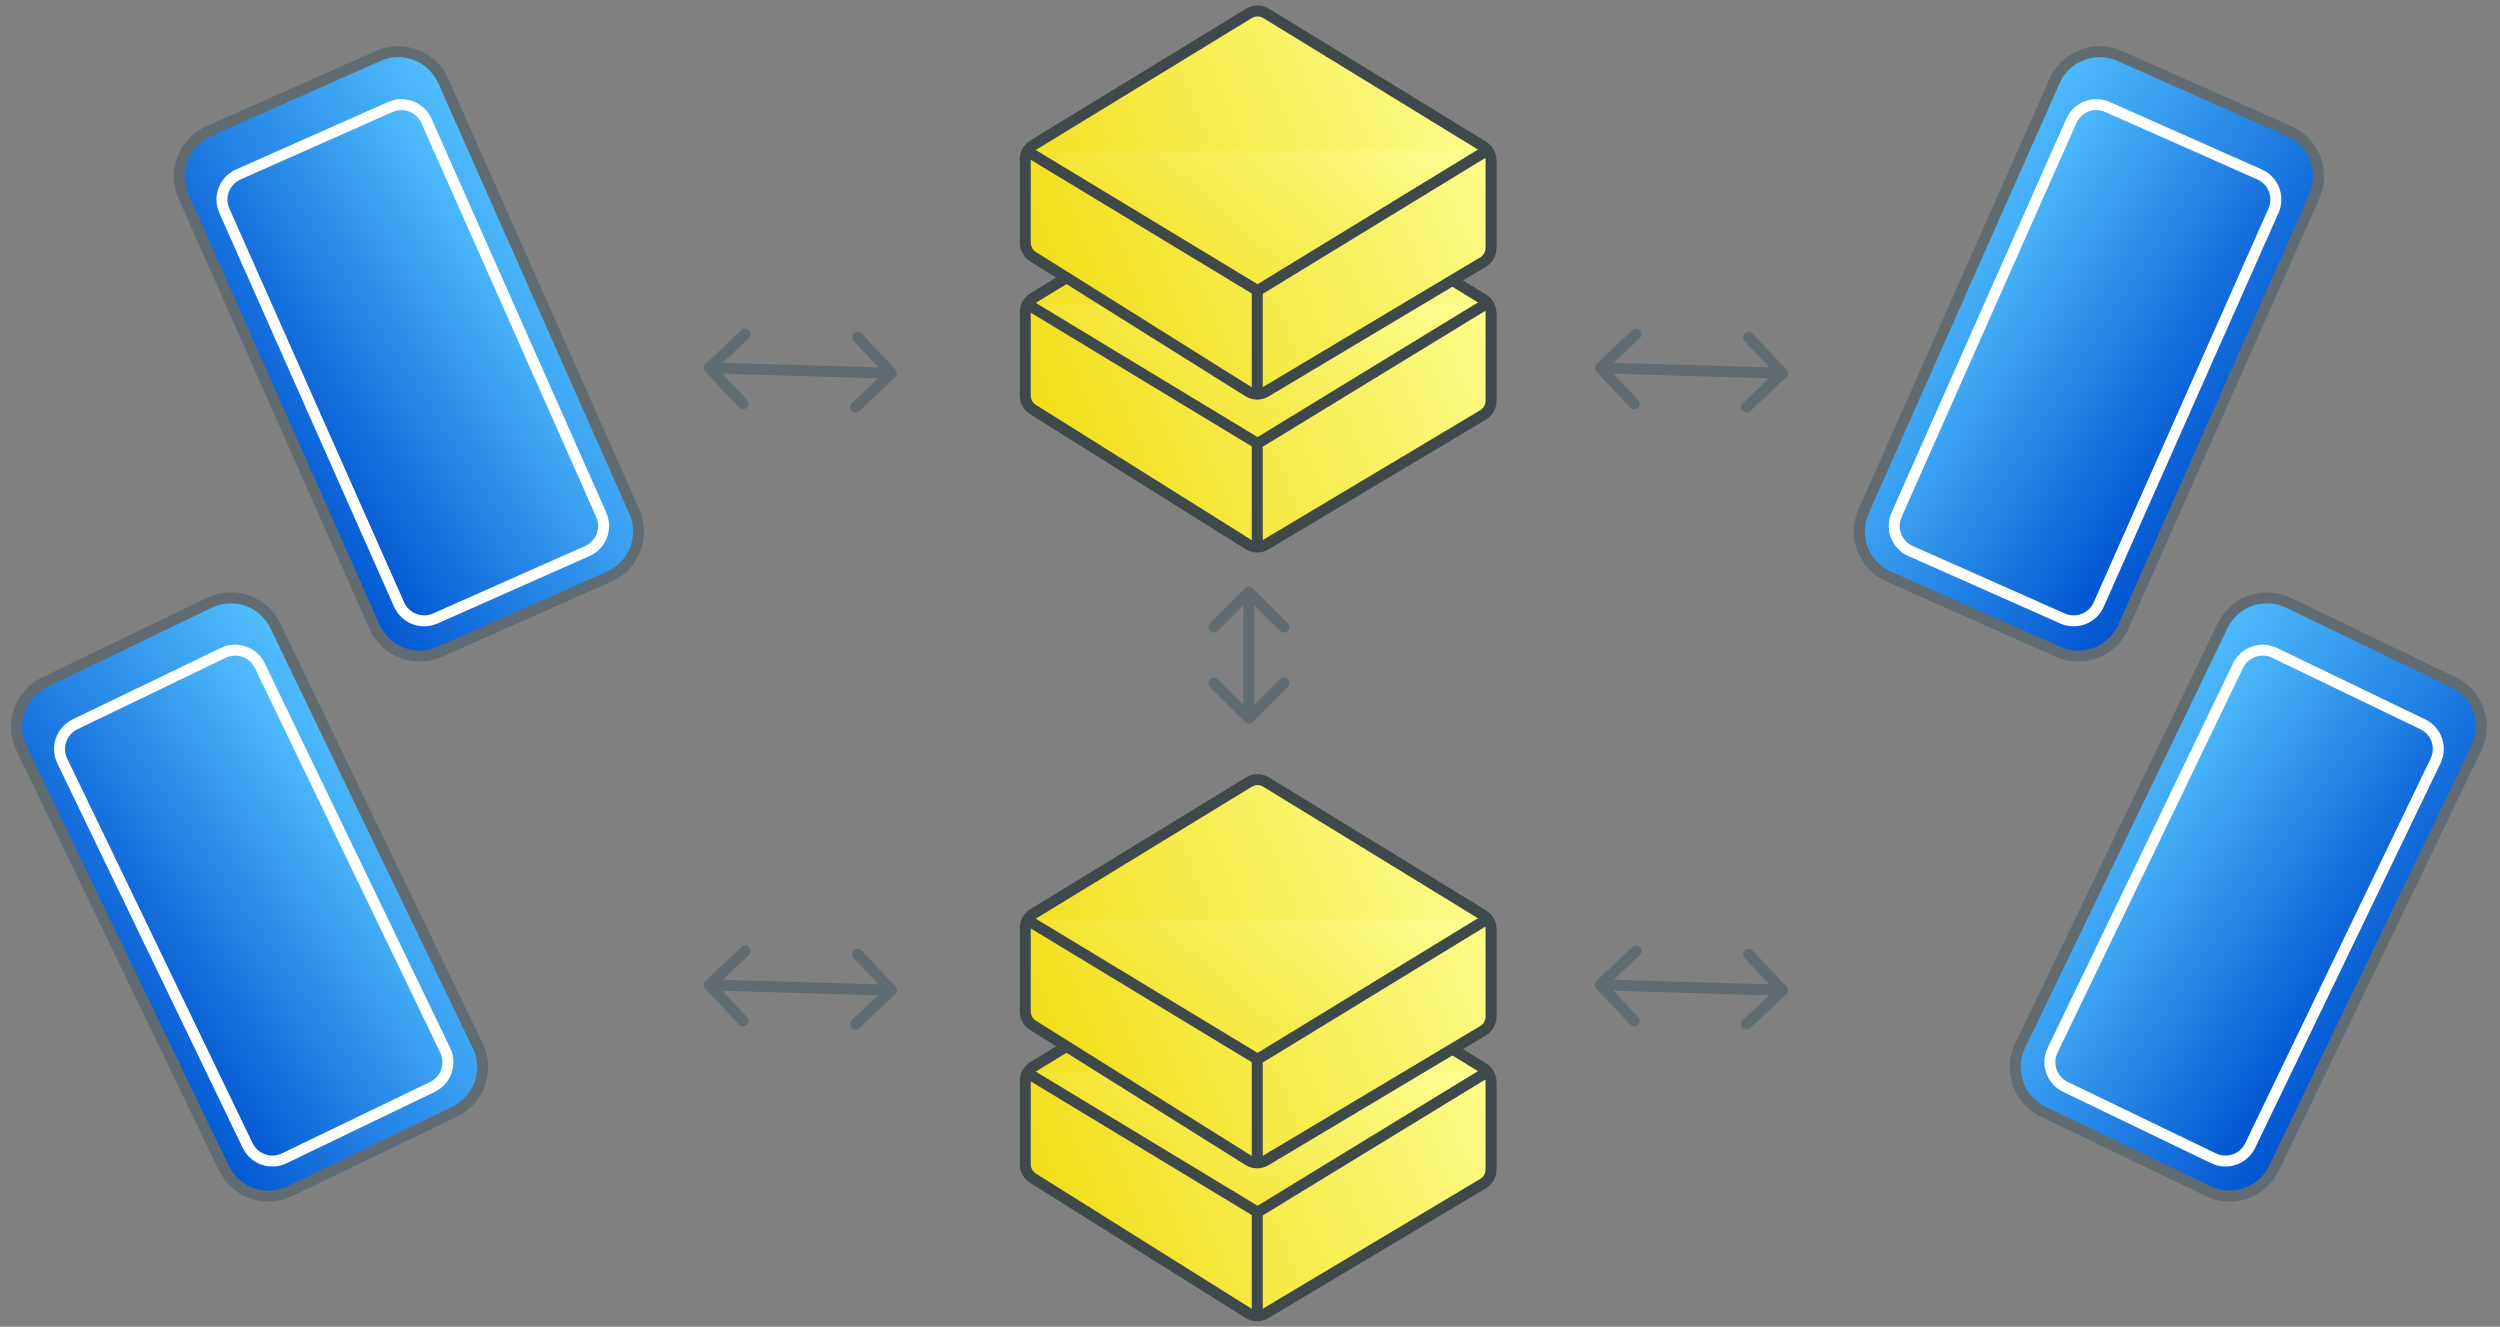 <svg width="228" height="121" viewBox="0 0 228 121" fill="none" xmlns="http://www.w3.org/2000/svg">
<rect x="0" y="0" width="228" height="121" fill="#808080" stroke="none"/>
<path d="M19.1 54.971L4.054 62.224C1.815 63.303 0.875 65.992 1.954 68.231L20.417 106.535C21.497 108.774 24.186 109.714 26.425 108.634L41.471 101.382C43.71 100.303 44.65 97.613 43.571 95.374L25.108 57.071C24.028 54.832 21.339 53.892 19.1 54.971Z" fill="url(#paint0_linear_43_141)" stroke="#606C71"/>
<path d="M20.359 59.542L6.845 66.056C5.601 66.656 5.079 68.15 5.678 69.394L22.587 104.472C23.186 105.715 24.681 106.238 25.924 105.638L39.439 99.124C40.683 98.524 41.205 97.03 40.605 95.786L23.697 60.708C23.097 59.464 21.603 58.942 20.359 59.542Z" fill="url(#paint1_linear_43_141)" stroke="white"/>
<path d="M208.703 54.971L223.749 62.224C225.988 63.303 226.928 65.992 225.849 68.231L207.386 106.535C206.307 108.774 203.617 109.714 201.378 108.635L186.332 101.382C184.093 100.303 183.153 97.613 184.232 95.374L202.696 57.071C203.775 54.832 206.464 53.892 208.703 54.971Z" fill="url(#paint2_linear_43_141)" stroke="#606C71"/>
<path d="M207.443 59.542L220.958 66.056C222.202 66.656 222.724 68.15 222.125 69.394L205.216 104.472C204.617 105.715 203.122 106.238 201.879 105.638L188.364 99.124C187.12 98.524 186.598 97.03 187.197 95.786L204.106 60.708C204.705 59.464 206.2 58.942 207.443 59.542Z" fill="url(#paint3_linear_43_141)" stroke="white"/>
<path d="M34.488 5.104L19.024 11.966C16.752 12.974 15.728 15.633 16.736 17.904L34.154 57.158C35.162 59.43 37.821 60.455 40.093 59.447L55.557 52.584C57.828 51.576 58.853 48.918 57.845 46.646L40.427 7.392C39.419 5.12 36.76 4.096 34.488 5.104Z" fill="url(#paint4_linear_43_141)" stroke="#606C71"/>
<path d="M35.597 9.757L21.729 15.91C20.467 16.47 19.898 17.947 20.458 19.209L36.399 55.134C36.959 56.396 38.436 56.965 39.698 56.405L53.566 50.252C54.828 49.692 55.397 48.215 54.837 46.953L38.896 11.028C38.336 9.766 36.859 9.197 35.597 9.757Z" fill="url(#paint5_linear_43_141)" stroke="white"/>
<path d="M193.315 5.104L208.779 11.966C211.051 12.974 212.075 15.633 211.067 17.904L193.649 57.158C192.641 59.43 189.982 60.455 187.71 59.447L172.246 52.584C169.974 51.576 168.95 48.918 169.958 46.646L187.376 7.392C188.384 5.12 191.043 4.096 193.315 5.104Z" fill="url(#paint6_linear_43_141)" stroke="#606C71"/>
<path d="M192.206 9.757L206.074 15.91C207.336 16.47 207.905 17.947 207.345 19.209L191.404 55.134C190.844 56.396 189.367 56.965 188.105 56.405L174.237 50.252C172.975 49.692 172.406 48.215 172.966 46.953L188.907 11.028C189.467 9.766 190.944 9.197 192.206 9.757Z" fill="url(#paint7_linear_43_141)" stroke="white"/>
<path d="M94.544 27.522L114.219 15.507C114.542 15.31 114.947 15.31 115.269 15.508L135.057 27.632L135.318 27.206L135.057 27.632C135.357 27.815 135.54 28.142 135.54 28.495V36.464C135.54 36.821 135.352 37.151 135.047 37.333L135.303 37.762L135.047 37.333L115.224 49.164C114.9 49.358 114.495 49.354 114.175 49.153L94.534 36.845C94.24 36.66 94.061 36.337 94.061 35.988V28.386C94.061 28.032 94.244 27.705 94.544 27.522Z" fill="url(#paint8_linear_43_141)" stroke="#3F484B"/>
<path d="M113.904 15.163L94.229 27.178C93.779 27.453 93.505 27.942 93.505 28.469V36.071C93.505 36.592 93.773 37.076 94.214 37.352L113.854 49.66C114.333 49.96 114.94 49.967 115.425 49.677L135.248 37.845C135.705 37.572 135.984 37.079 135.984 36.547V28.578C135.984 28.052 135.711 27.563 135.263 27.288L115.475 15.164C114.993 14.869 114.386 14.868 113.904 15.163Z" fill="url(#paint9_linear_43_141)" stroke="#3F484B" stroke-miterlimit="10"/>
<path d="M135.598 27.675L114.69 40.446L93.671 27.73" fill="url(#paint10_linear_43_141)"/>
<path d="M135.598 27.675L114.69 40.446L93.671 27.73" stroke="#3F484B" stroke-miterlimit="10"/>
<path d="M114.662 49.844V40.487" stroke="#3F484B" stroke-miterlimit="10"/>
<path d="M94.544 13.593L114.219 1.578C114.542 1.381 114.947 1.382 115.269 1.579C115.269 1.579 115.269 1.579 115.269 1.579L135.057 13.703L135.318 13.277L135.057 13.703C135.357 13.887 135.54 14.213 135.54 14.566V22.535C135.54 22.892 135.352 23.222 135.047 23.404L135.303 23.833L135.047 23.404L115.224 35.236C114.9 35.429 114.495 35.425 114.175 35.224L94.534 22.916C94.24 22.732 94.061 22.408 94.061 22.059V14.457C94.061 14.104 94.244 13.777 94.544 13.593Z" fill="url(#paint11_linear_43_141)" stroke="#3F484B"/>
<path d="M113.904 1.221L94.229 13.236C93.779 13.51 93.505 13.999 93.505 14.526V22.128C93.505 22.649 93.773 23.133 94.214 23.41L113.854 35.717C114.333 36.018 114.94 36.024 115.425 35.734L135.248 23.902C135.705 23.63 135.984 23.137 135.984 22.604V14.635C135.984 14.109 135.711 13.621 135.263 13.346L115.475 1.222C114.993 0.926 114.386 0.926 113.904 1.221Z" fill="url(#paint12_linear_43_141)" stroke="#3F484B" stroke-miterlimit="10"/>
<path d="M135.598 13.732L114.69 26.503L93.671 13.788" fill="url(#paint13_linear_43_141)"/>
<path d="M135.598 13.732L114.69 26.503L93.671 13.788" stroke="#3F484B" stroke-miterlimit="10"/>
<path d="M114.662 35.902V26.545" stroke="#3F484B" stroke-miterlimit="10"/>
<path d="M94.544 97.626L114.219 85.611C114.542 85.414 114.947 85.415 115.269 85.612L135.057 97.736L135.318 97.31L135.057 97.736C135.357 97.92 135.54 98.247 135.54 98.599V106.569C135.54 106.925 135.352 107.255 135.047 107.438L135.303 107.867L135.047 107.438L115.224 119.269C114.9 119.463 114.495 119.459 114.175 119.258L94.534 106.95C94.24 106.766 94.061 106.442 94.061 106.093V98.49C94.061 98.137 94.244 97.81 94.544 97.626Z" fill="url(#paint14_linear_43_141)" stroke="#3F484B"/>
<path d="M113.904 85.268L94.229 97.283C93.779 97.557 93.505 98.046 93.505 98.573V106.175C93.505 106.696 93.773 107.18 94.214 107.456L113.854 119.765C114.333 120.065 114.94 120.072 115.425 119.782L135.248 107.95C135.705 107.677 135.984 107.183 135.984 106.651V98.682C135.984 98.156 135.711 97.668 135.263 97.393L115.475 85.269C114.993 84.973 114.386 84.973 113.904 85.268Z" fill="url(#paint15_linear_43_141)" stroke="#3F484B" stroke-miterlimit="10"/>
<path d="M135.598 97.779L114.69 110.55L93.671 97.835" fill="url(#paint16_linear_43_141)"/>
<path d="M135.598 97.779L114.69 110.55L93.671 97.835" stroke="#3F484B" stroke-miterlimit="10"/>
<path d="M114.662 119.949V110.592" stroke="#3F484B" stroke-miterlimit="10"/>
<path d="M94.544 83.698L114.219 71.683C114.542 71.486 114.947 71.486 115.269 71.683L135.057 83.808L135.318 83.381L135.057 83.808C135.357 83.991 135.54 84.318 135.54 84.671V92.639C135.54 92.996 135.352 93.326 135.047 93.508L135.303 93.938L135.047 93.508L115.224 105.341C114.9 105.534 114.495 105.53 114.175 105.329L94.534 93.021C94.24 92.836 94.061 92.512 94.061 92.163V84.561C94.061 84.208 94.244 83.881 94.544 83.698Z" fill="url(#paint17_linear_43_141)" stroke="#3F484B"/>
<path d="M113.904 71.325L94.229 83.34C93.779 83.615 93.505 84.104 93.505 84.631V92.233C93.505 92.754 93.773 93.238 94.214 93.514L113.854 105.822C114.333 106.123 114.94 106.129 115.425 105.839L135.248 94.007C135.705 93.734 135.984 93.241 135.984 92.709V84.74C135.984 84.214 135.711 83.725 135.263 83.451L115.475 71.326C114.993 71.031 114.386 71.031 113.904 71.325Z" fill="url(#paint18_linear_43_141)" stroke="#3F484B" stroke-miterlimit="10"/>
<path d="M135.598 83.837L114.69 96.608L93.671 83.892" fill="url(#paint19_linear_43_141)"/>
<path d="M135.598 83.837L114.69 96.608L93.671 83.892" stroke="#3F484B" stroke-miterlimit="10"/>
<path d="M114.662 106.007V96.649" stroke="#3F484B" stroke-miterlimit="10"/>
<path d="M64.341 33.19C64.14 33.379 64.131 33.696 64.32 33.897L67.408 37.17C67.598 37.371 67.914 37.38 68.115 37.191C68.316 37.001 68.325 36.685 68.136 36.484L65.391 33.574L68.3 30.829C68.501 30.64 68.51 30.323 68.321 30.122C68.132 29.922 67.815 29.912 67.614 30.102L64.341 33.19ZM81.647 34.401C81.848 34.212 81.857 33.895 81.667 33.694L78.579 30.421C78.39 30.22 78.073 30.211 77.873 30.401C77.672 30.59 77.662 30.907 77.852 31.107L80.597 34.017L77.687 36.762C77.487 36.951 77.477 37.268 77.667 37.469C77.856 37.669 78.173 37.679 78.374 37.489L81.647 34.401ZM64.669 34.053L81.289 34.537L81.318 33.538L64.699 33.054L64.669 34.053Z" fill="#606C71"/>
<path d="M145.604 33.191C145.403 33.381 145.394 33.697 145.583 33.898L148.671 37.171C148.861 37.372 149.177 37.381 149.378 37.192C149.579 37.002 149.588 36.686 149.398 36.485L146.654 33.575L149.563 30.831C149.764 30.641 149.773 30.325 149.584 30.124C149.394 29.923 149.078 29.914 148.877 30.103L145.604 33.191ZM162.909 34.402C163.11 34.213 163.12 33.896 162.93 33.696L159.842 30.422C159.652 30.221 159.336 30.212 159.135 30.402C158.934 30.591 158.925 30.908 159.115 31.109L161.86 34.018L158.95 36.763C158.749 36.953 158.74 37.269 158.929 37.47C159.119 37.671 159.435 37.68 159.636 37.49L162.909 34.402ZM145.932 34.055L162.552 34.538L162.581 33.539L145.961 33.055L145.932 34.055Z" fill="#606C71"/>
<path d="M64.341 89.46C64.14 89.65 64.131 89.966 64.32 90.167L67.408 93.441C67.598 93.641 67.914 93.65 68.115 93.461C68.316 93.272 68.325 92.955 68.136 92.754L65.391 89.845L68.3 87.1C68.501 86.91 68.51 86.594 68.321 86.393C68.132 86.192 67.815 86.183 67.614 86.372L64.341 89.46ZM81.647 90.672C81.848 90.482 81.857 90.166 81.667 89.965L78.579 86.692C78.39 86.491 78.073 86.482 77.873 86.671C77.672 86.861 77.662 87.177 77.852 87.378L80.597 90.287L77.687 93.032C77.487 93.222 77.477 93.538 77.667 93.739C77.856 93.94 78.173 93.949 78.374 93.76L81.647 90.672ZM64.669 90.324L81.289 90.808L81.318 89.808L64.699 89.324L64.669 90.324Z" fill="#606C71"/>
<path d="M145.604 89.46C145.403 89.65 145.394 89.966 145.583 90.167L148.671 93.441C148.861 93.641 149.177 93.65 149.378 93.461C149.579 93.272 149.588 92.955 149.398 92.754L146.654 89.845L149.563 87.1C149.764 86.91 149.773 86.594 149.584 86.393C149.394 86.192 149.078 86.183 148.877 86.372L145.604 89.46ZM162.909 90.672C163.11 90.482 163.12 90.166 162.93 89.965L159.842 86.692C159.652 86.491 159.336 86.482 159.135 86.671C158.934 86.861 158.925 87.177 159.115 87.378L161.86 90.287L158.95 93.032C158.749 93.222 158.74 93.538 158.929 93.739C159.119 93.94 159.435 93.949 159.636 93.76L162.909 90.672ZM145.932 90.324L162.552 90.808L162.581 89.808L145.961 89.324L145.932 90.324Z" fill="#606C71"/>
<path d="M114.255 53.653C114.06 53.458 113.743 53.458 113.548 53.653L110.366 56.835C110.17 57.031 110.17 57.347 110.366 57.542C110.561 57.738 110.878 57.738 111.073 57.542L113.901 54.714L116.73 57.542C116.925 57.738 117.242 57.738 117.437 57.542C117.632 57.347 117.632 57.031 117.437 56.835L114.255 53.653ZM113.548 65.827C113.743 66.022 114.06 66.022 114.255 65.827L117.437 62.645C117.632 62.45 117.632 62.133 117.437 61.938C117.242 61.742 116.925 61.742 116.73 61.938L113.901 64.766L111.073 61.938C110.878 61.742 110.561 61.742 110.366 61.938C110.17 62.133 110.17 62.45 110.366 62.645L113.548 65.827ZM113.401 54.007V65.473H114.401V54.007H113.401Z" fill="#606C71"/>
<defs>
<linearGradient id="paint0_linear_43_141" x1="22.998" y1="52.833" x2="-5.624" y2="73.308" gradientUnits="userSpaceOnUse">
<stop stop-color="#53C1FF"/>
<stop offset="1" stop-color="#0053D0"/>
</linearGradient>
<linearGradient id="paint1_linear_43_141" x1="22.531" y1="58.236" x2="-0.25" y2="74.068" gradientUnits="userSpaceOnUse">
<stop stop-color="#53C1FF"/>
<stop offset="1" stop-color="#0053D0"/>
</linearGradient>
<linearGradient id="paint2_linear_43_141" x1="203.602" y1="52.253" x2="232.224" y2="72.729" gradientUnits="userSpaceOnUse">
<stop stop-color="#53C1FF"/>
<stop offset="1" stop-color="#0053D0"/>
</linearGradient>
<linearGradient id="paint3_linear_43_141" x1="204.069" y1="57.656" x2="226.85" y2="73.488" gradientUnits="userSpaceOnUse">
<stop stop-color="#53C1FF"/>
<stop offset="1" stop-color="#0053D0"/>
</linearGradient>
<linearGradient id="paint4_linear_43_141" x1="38.447" y1="3.069" x2="8.959" y2="22.79" gradientUnits="userSpaceOnUse">
<stop stop-color="#53C1FF"/>
<stop offset="1" stop-color="#0053D0"/>
</linearGradient>
<linearGradient id="paint5_linear_43_141" x1="37.805" y1="8.498" x2="14.349" y2="23.726" gradientUnits="userSpaceOnUse">
<stop stop-color="#53C1FF"/>
<stop offset="1" stop-color="#0053D0"/>
</linearGradient>
<linearGradient id="paint6_linear_43_141" x1="188.149" y1="2.534" x2="217.638" y2="22.254" gradientUnits="userSpaceOnUse">
<stop stop-color="#53C1FF"/>
<stop offset="1" stop-color="#0053D0"/>
</linearGradient>
<linearGradient id="paint7_linear_43_141" x1="188.791" y1="7.963" x2="212.248" y2="23.191" gradientUnits="userSpaceOnUse">
<stop stop-color="#53C1FF"/>
<stop offset="1" stop-color="#0053D0"/>
</linearGradient>
<linearGradient id="paint8_linear_43_141" x1="135.415" y1="14.859" x2="86.939" y2="34.97" gradientUnits="userSpaceOnUse">
<stop stop-color="#FDFF97"/>
<stop offset="1" stop-color="#F1DA09"/>
</linearGradient>
<linearGradient id="paint9_linear_43_141" x1="135.36" y1="14.942" x2="86.883" y2="35.053" gradientUnits="userSpaceOnUse">
<stop stop-color="#FDFF97"/>
<stop offset="1" stop-color="#F1DA09"/>
</linearGradient>
<linearGradient id="paint10_linear_43_141" x1="134.982" y1="27.675" x2="110.117" y2="55.535" gradientUnits="userSpaceOnUse">
<stop stop-color="#FDFF97"/>
<stop offset="1" stop-color="#F1DA09"/>
</linearGradient>
<linearGradient id="paint11_linear_43_141" x1="135.415" y1="0.931" x2="86.939" y2="21.041" gradientUnits="userSpaceOnUse">
<stop stop-color="#FDFF97"/>
<stop offset="1" stop-color="#F1DA09"/>
</linearGradient>
<linearGradient id="paint12_linear_43_141" x1="135.36" y1="1" x2="86.883" y2="21.11" gradientUnits="userSpaceOnUse">
<stop stop-color="#FDFF97"/>
<stop offset="1" stop-color="#F1DA09"/>
</linearGradient>
<linearGradient id="paint13_linear_43_141" x1="134.982" y1="13.732" x2="110.117" y2="41.593" gradientUnits="userSpaceOnUse">
<stop stop-color="#FDFF97"/>
<stop offset="1" stop-color="#F1DA09"/>
</linearGradient>
<linearGradient id="paint14_linear_43_141" x1="135.415" y1="84.964" x2="86.939" y2="105.075" gradientUnits="userSpaceOnUse">
<stop stop-color="#FDFF97"/>
<stop offset="1" stop-color="#F1DA09"/>
</linearGradient>
<linearGradient id="paint15_linear_43_141" x1="135.36" y1="85.047" x2="86.883" y2="105.158" gradientUnits="userSpaceOnUse">
<stop stop-color="#FDFF97"/>
<stop offset="1" stop-color="#F1DA09"/>
</linearGradient>
<linearGradient id="paint16_linear_43_141" x1="134.982" y1="97.779" x2="110.117" y2="125.639" gradientUnits="userSpaceOnUse">
<stop stop-color="#FDFF97"/>
<stop offset="1" stop-color="#F1DA09"/>
</linearGradient>
<linearGradient id="paint17_linear_43_141" x1="135.415" y1="71.035" x2="86.939" y2="91.145" gradientUnits="userSpaceOnUse">
<stop stop-color="#FDFF97"/>
<stop offset="1" stop-color="#F1DA09"/>
</linearGradient>
<linearGradient id="paint18_linear_43_141" x1="135.36" y1="71.105" x2="86.883" y2="91.215" gradientUnits="userSpaceOnUse">
<stop stop-color="#FDFF97"/>
<stop offset="1" stop-color="#F1DA09"/>
</linearGradient>
<linearGradient id="paint19_linear_43_141" x1="134.982" y1="83.837" x2="110.117" y2="111.698" gradientUnits="userSpaceOnUse">
<stop stop-color="#FDFF97"/>
<stop offset="1" stop-color="#F1DA09"/>
</linearGradient>
</defs>
</svg>
